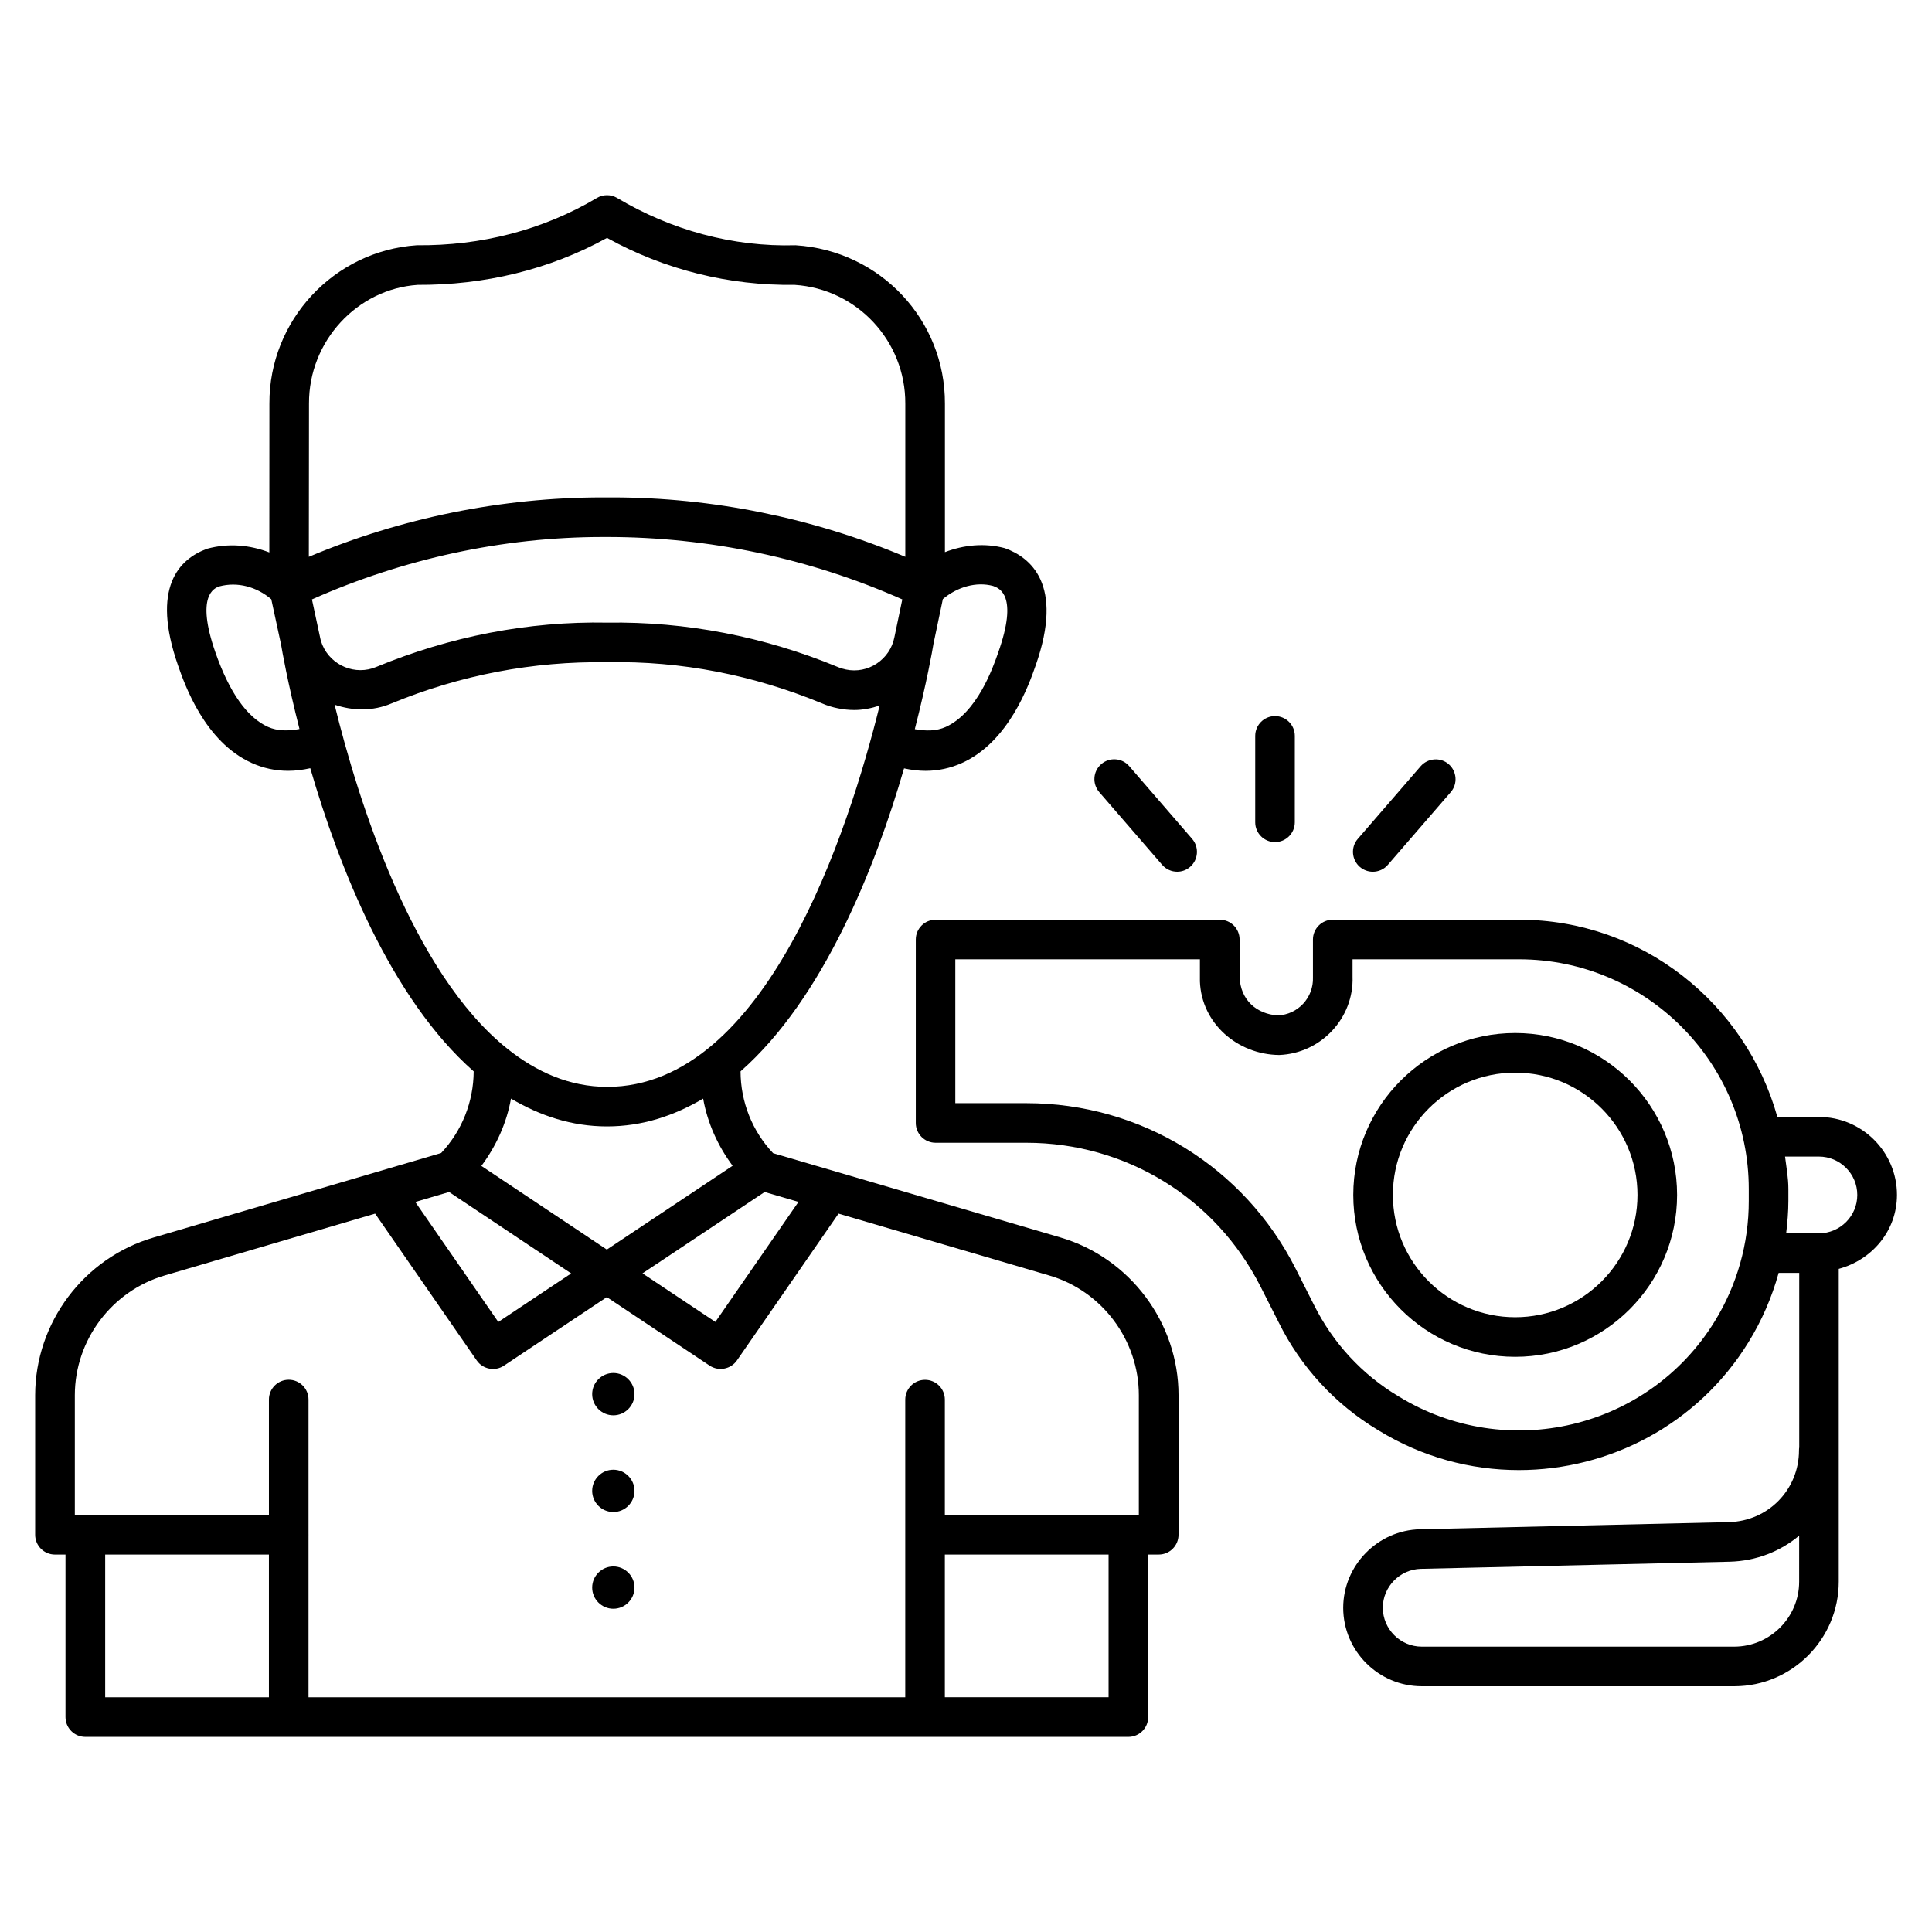 <?xml version="1.0" encoding="UTF-8"?>
<!-- Uploaded to: SVG Repo, www.svgrepo.com, Generator: SVG Repo Mixer Tools -->
<svg fill="#000000" width="800px" height="800px" version="1.1" viewBox="144 144 512 512" xmlns="http://www.w3.org/2000/svg">
 <g>
  <path d="m425.02 471.94-76.137-22.336c-5.562-5.879-8.605-13.625-8.629-21.684 22.043-19.398 35.77-54.242 43.328-80.293 1.93 0.418 3.84 0.652 5.688 0.652 3.359 0 6.59-0.691 9.656-2.078 12.449-5.606 17.781-20.824 19.523-25.82 7.66-21.727-1.531-28.719-8.145-31.109-5.352-1.426-10.875-0.883-15.891 1.051v-39.324c0.105-22.125-17.066-40.578-39.57-42.004-16.688 0.48-33.02-4.031-47.293-12.531-1.66-0.988-3.715-0.988-5.375 0-14.297 8.5-30.691 12.699-47.734 12.531-21.98 1.488-39.133 19.941-39.047 41.961l-0.02 39.445c-5.102-1.973-10.789-2.519-16.457-0.988-7.516 2.731-14.945 10.328-7.727 30.965 1.742 4.996 7.031 20.195 19.523 25.82 3.066 1.387 6.297 2.078 9.676 2.078 1.91 0 3.863-0.25 5.836-0.691 7.559 26.051 21.266 60.941 43.305 80.336-0.043 8.039-3.086 15.766-8.629 21.645l-76.16 22.379c-18.473 5.352-31.402 22.523-31.426 41.797v36.988c0 2.898 2.352 5.246 5.246 5.246h2.793v43.074c0 2.898 2.352 5.246 5.246 5.246h276.43c2.898 0 5.246-2.352 5.246-5.246l0.004-43.078h2.793c2.898 0 5.246-2.352 5.246-5.246v-36.988c0-19.207-12.891-36.402-31.301-41.797zm-78.383-12.047 8.965 2.625-22.02 31.805-19.312-12.867zm-117.2-144.97c-0.273-0.652-0.484-1.324-0.629-2.098l-2.141-9.973c24.098-10.727 50.57-16.543 77.082-16.543h1.176c26.934 0 53.719 5.668 78.195 16.543l-2.098 10.035c-0.566 2.856-2.227 5.332-4.66 6.949-2.414 1.617-5.352 2.184-8.164 1.594-0.82-0.168-1.512-0.379-2.227-0.691-19.504-8.062-40.18-12.051-61.047-11.738-20.949-0.398-41.691 3.676-61.191 11.738-5.523 2.348-11.945-0.297-14.297-5.816zm177.74-15.641c1.66 0.609 6.738 2.457 1.363 17.633-1.363 3.945-5.582 15.977-13.918 19.734-2.477 1.113-5.246 1.113-8.188 0.586 3.168-12.344 4.703-21.117 4.914-22.418 0-0.02-0.02-0.02 0-0.043l2.519-12.008c3.816-3.231 8.855-4.68 13.309-3.484zm-181.29-48.344c-0.062-16.543 12.785-30.355 28.801-31.445 17.551 0.082 34.848-3.969 50.172-12.449 15.324 8.48 32.41 12.68 49.75 12.449 16.52 1.07 29.391 14.906 29.305 31.488v40.578c-24.496-10.328-51.156-15.742-77.629-15.742h-2.625c-26.617 0-53.32 5.414-77.816 15.742zm-10.875 85.691c-5.543-2.5-10.223-9.152-13.918-19.715-5.309-15.195-0.25-17.043 0.988-17.504 4.891-1.324 9.992 0.125 13.812 3.398l2.602 12.051c0.23 1.406 1.742 10.078 4.871 22.336-3 0.543-5.836 0.566-8.355-0.566zm17.656-5.879c4.785 1.637 10.098 1.785 15.094-0.336 18.156-7.496 37.406-11.211 57.16-10.914 19.668-0.398 38.879 3.441 56.953 10.914 1.301 0.566 2.707 1.008 4.219 1.301 1.426 0.293 2.875 0.441 4.305 0.441 2.309 0 4.555-0.461 6.719-1.176-8.207 33.188-30.102 101.05-72.234 101.05-9.91-0.02-18.66-3.906-26.43-10.098 0 0-0.02 0-0.02-0.02-25.277-20.215-39.555-65.871-45.766-91.168zm72.191 111.76c9.426 0 17.82-2.856 25.484-7.367 1.156 6.465 3.883 12.512 7.809 17.801l-33.336 22.207-33.25-22.168c3.945-5.289 6.695-11.355 7.852-17.844 7.66 4.516 16.035 7.371 25.441 7.371zm-41.84 17.383 32.348 21.578-19.312 12.867-22-31.805zm-91.145 96.078h43.391v37.828h-43.391zm265.91 37.809h-43.391v-37.809h43.391zm8.039-48.305h-51.43v-30.562c0-2.898-2.352-5.246-5.246-5.246-2.898 0-5.246 2.352-5.246 5.246v78.887h-158.14v-43.012c0-0.02 0.02-0.02 0.02-0.043 0-0.02-0.02-0.062-0.02-0.082v-35.77c0-2.898-2.352-5.246-5.246-5.246-2.898 0-5.246 2.352-5.246 5.246v30.562h-51.438v-31.738c0.02-14.609 9.824-27.648 23.848-31.719l55.734-16.375 26.934 38.918c1.617 2.332 4.848 2.961 7.223 1.363l27.246-18.156 27.246 18.156c2.352 1.574 5.606 0.965 7.223-1.363l26.934-38.918 55.84 16.395c13.98 4.074 23.742 17.129 23.742 31.719v31.738z"/>
  <path d="m306.54 507.86c-3.086 0-5.606 2.519-5.606 5.606 0 3.086 2.519 5.606 5.606 5.606 3.086 0 5.606-2.519 5.606-5.606 0-3.086-2.519-5.606-5.606-5.606z"/>
  <path d="m306.54 533.49c-3.086 0-5.606 2.519-5.606 5.606s2.519 5.606 5.606 5.606c3.086 0 5.606-2.519 5.606-5.606s-2.519-5.606-5.606-5.606z"/>
  <path d="m306.54 559.12c-3.086 0-5.606 2.519-5.606 5.606 0 3.086 2.519 5.606 5.606 5.606 3.086 0 5.606-2.519 5.606-5.606 0-3.086-2.519-5.606-5.606-5.606z"/>
  <path d="m646.72 460.66c0-11.398-9.277-20.656-20.676-20.656h-11.02c-8.418-30.039-35.75-52.27-68.434-52.27h-49.398c-2.898 0-5.246 2.352-5.246 5.246v10.012c0.211 5.375-3.988 9.91-9.34 10.098-5.457-0.336-9.93-3.988-10.098-10.285v-9.824c0-2.898-2.352-5.246-5.246-5.246h-75.32c-2.898 0-5.246 2.352-5.246 5.246v48.617c0 2.898 2.352 5.246 5.246 5.246h24.059c26.387 0 50.172 14.609 62.074 38.145l4.766 9.406c5.879 11.902 15.031 21.812 26.387 28.613 11.629 7.16 24.52 10.578 37.281 10.578 23.953 0 47.398-12.027 60.855-33.883 3.547-5.75 6.215-11.922 7.996-18.367h5.457v46.223c-0.043 0.273-0.062 0.523-0.062 0.797 0 10.41-8.164 18.766-18.578 19.02l-81.848 1.891c-11.211 0.25-20.363 9.574-20.363 20.824 0.02 11.461 9.363 20.781 20.824 20.781h82.875c15.242-0.043 27.625-12.492 27.625-27.711v-82.898c8.797-2.367 15.43-10.07 15.43-19.602zm-25.926 102.5c0 9.469-7.703 17.172-17.152 17.215h-82.855c-5.688 0-10.309-4.641-10.328-10.309 0-5.562 4.535-10.18 10.098-10.309l81.848-1.891c7.055-0.188 13.434-2.75 18.391-6.906zm-106.18-49.121c-9.676-5.773-17.422-14.191-22.441-24.309l-4.785-9.469c-13.688-27.078-41.059-43.914-71.414-43.914h-18.809v-38.121h64.824v4.281 1.574c0.418 11.168 9.992 19.375 20.992 19.5 11.125-0.418 19.859-9.824 19.461-20.781v-4.578h44.145c33.566 0 60.855 27.312 60.855 60.879v3.129c0.02 11.293-3.106 22.355-9.047 31.973-17.59 28.551-55.105 37.449-83.781 19.836zm111.43-43.199h-8.691c0.336-2.856 0.586-5.711 0.586-8.605v-3.129c0-2.938-0.523-5.75-0.883-8.605h8.965c5.625 0 10.18 4.578 10.18 10.16 0.023 5.602-4.555 10.18-10.156 10.18z"/>
  <path d="m545.54 417.76c-23.656 0-42.906 19.25-42.906 42.906s19.25 42.906 42.906 42.906 42.906-19.25 42.906-42.906c0.004-23.656-19.246-42.906-42.906-42.906zm0 75.32c-17.887 0-32.41-14.527-32.41-32.41 0-17.887 14.527-32.41 32.41-32.41 17.887 0 32.41 14.527 32.41 32.41 0.004 17.883-14.543 32.41-32.41 32.41z"/>
  <path d="m481.89 367.17c2.898 0 5.246-2.352 5.246-5.246l0.004-22.906c0-2.898-2.352-5.246-5.246-5.246-2.898 0-5.246 2.352-5.246 5.246v22.902c-0.004 2.898 2.367 5.25 5.242 5.25z"/>
  <path d="m452 373.21c1.051 1.195 2.5 1.805 3.969 1.805 1.219 0 2.434-0.418 3.422-1.281 2.184-1.891 2.434-5.207 0.547-7.41l-16.688-19.293c-1.891-2.184-5.207-2.434-7.41-0.523-2.207 1.914-2.418 5.207-0.527 7.414z"/>
  <path d="m507.81 375.02c1.469 0 2.938-0.609 3.969-1.805l16.688-19.293c1.891-2.184 1.637-5.5-0.547-7.41-2.184-1.891-5.5-1.637-7.41 0.523l-16.688 19.293c-1.891 2.184-1.637 5.5 0.547 7.41 1.008 0.859 2.227 1.281 3.441 1.281z"/>
 </g>
</svg>
